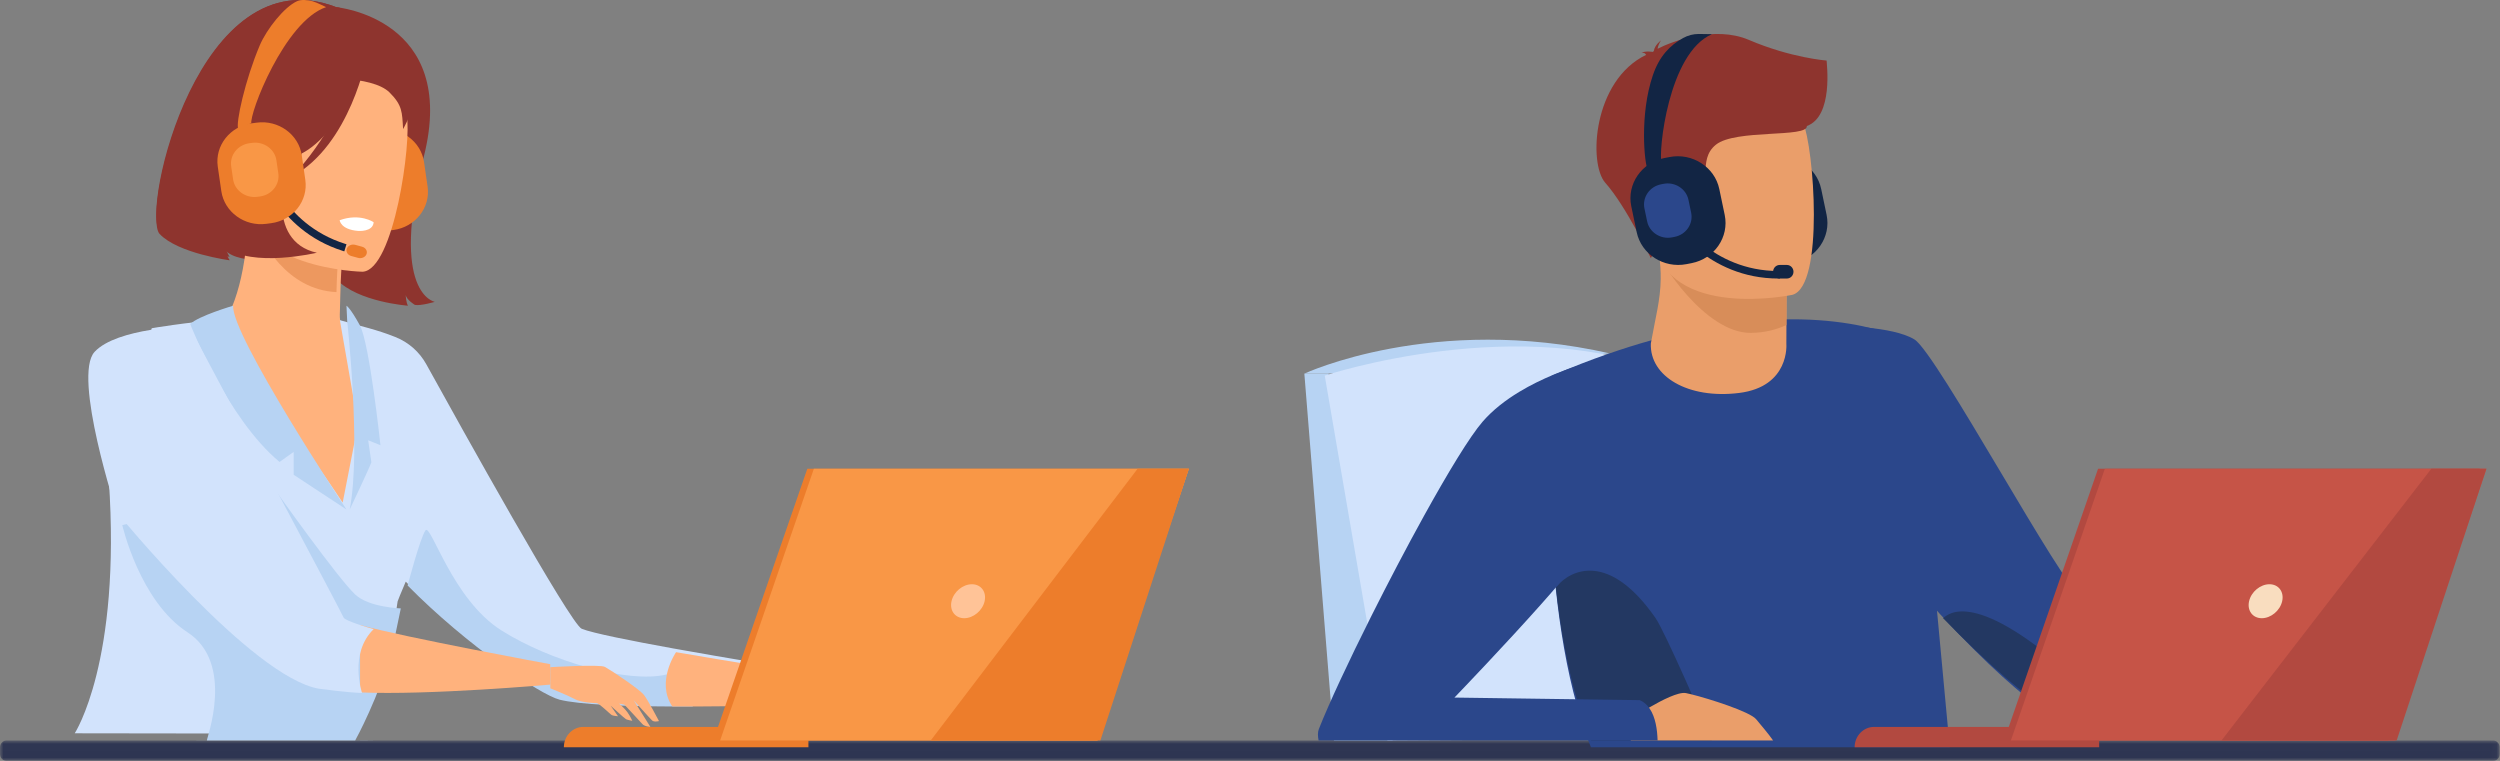 <svg height="112" viewBox="0 0 368 112" width="368" xmlns="http://www.w3.org/2000/svg" xmlns:xlink="http://www.w3.org/1999/xlink"><rect x="0" y="0" width="368" height="112" fill="#808080" stroke="none"/><mask id="a" fill="#fff"><path d="m0.0.006h367.952v2.994h-367.952z" fill="#fff" fill-rule="evenodd"/></mask><g fill="none" fill-rule="evenodd"><path d="m367.01 3h-366.068c-.518 0-.942-.452-.942-1.005v-.984c0-.553.424-1.005.942-1.005h366.068c.518 0 .942.452.942 1.005v.985c0 .552-.424 1.005-.942 1.005" fill="#2e3552" mask="url(#a)" transform="translate(0 109)"/><path d="m195.555 55h-3.555l4.353 54h8.647z" fill="#b7d3f3"/><path d="m264.008 38.734-.753.147c-3.356.656-6.657-1.463-7.335-4.709l-.796-3.811c-.678-3.246 1.513-6.439 4.869-7.095l.754-.147c3.356-.656 6.657 1.463 7.335 4.71l.796 3.81c.678 3.246-1.513 6.439-4.869 7.095" fill="#122544"/><path d="m192 55s18.987-8.88 45-2.972l-41.523 2.972z" fill="#b7d3f3"/><path d="m204.225 109-9.225-53.713s29.052-9.646 51.593 0l13.407 53.374z" fill="#d2e3fc"/><path d="m287 110h-52.815c-.781-1.933-1.466-4-2.065-6.151-1.506-5.381-2.481-11.312-3.102-17.12-.008-.073-.016-.15-.024-.223-1.066-10.076-1.071-19.767-.927-25.589.083-3.368.213-5.444.221-5.544v-.003c.112-.049.226-.095.339-.142 2.801-1.201 5.487-2.236 8.061-3.132.013-.003.021-.005.021-.005 2.164-.754 4.248-1.405 6.252-1.966 3.523-.988 6.801-1.699 9.834-2.192 3.574-.577 6.809-.852 9.708-.915.131-.005.259-.005.389-.008.765-.013 1.506-.011 2.222.005 7.23.158 12.041 1.628 14.474 2.609.338.136.629.264.871.379.032.013.064.027.096.041.274.125.488.232.637.308.018.008.04.019.058.033.072.038.142.079.208.12l3.808 40.899z" fill="#2b478b"/><path d="m340.039 100.105c-5.298 2.485-36.806 4.57-39.833 3.69-1.552-.453-8.048-6.233-14.583-13.345l-.006-.004c-6.185-6.726-12.42-14.644-14.523-20.341-4.326-11.709-.607-22.104-.607-22.104s8.039-.034 11.317 1.965c3.278 2.004 22.017 36.872 24.522 37.792 2.506.925 32.191 2.64 35.589 4.269 0 0 3.417 5.595-1.876 8.079" fill="#2b478b"/><path d="m262.961 48.605-.008 2.013s.54 6.295-6.959 7.226c-7.499.934-13.185-2.434-12.989-7.292.67-3.763 1.408-6.347 1.453-9.459.017-1.157-.062-2.384-.272-3.769l14.532-.323 4.282.716z" fill="#ea9e6a"/><path d="m263 37.378-.04 10.466c-1.558.715-3.316 1.153-5.288 1.156-6.745.01-13.459-10.668-13.672-12z" fill="#d88d59"/><path d="m263.848 43.397s-18.339 3.873-20.488-8.011c-2.149-11.884-5.964-19.387 5.654-22.363 11.618-2.976 14.719 1.115 16.367 4.901 1.648 3.786 3.182 24.159-1.533 25.473" fill="#ea9e6a"/><path d="m268.877 8.915s-5.253-.392-11.452-3.045c-5.031-2.153-11.371.236-13.428 1.312.055-.328.187-.776.5-1.226 0 0-.923.65-1.058 1.556-.095.069-.138.117-.113.133 0 0-1.049-.188-1.721.113 0 0 .471-.067.64.232.018.032.045.058.076.082-7.837 3.758-8.542 16.013-6.014 18.845 3.042 3.407 6.695 11.083 6.695 11.083s1.325-1.817.768-4.818c-.557-3.001 2.066-3.005 5.376-4.375 3.31-1.37.544-5.186 3.439-7.51 2.895-2.324 13.525-.975 13.384-2.749 3.943-1.427 2.909-9.234 2.908-9.633" fill="#8e342e"/><path d="m234.221 109c-.785-1.873-1.474-3.875-2.077-5.959-1.514-5.212-2.495-10.957-3.119-16.584-.008-.071-.016-.145-.024-.216.04.018.107.126.15.074 2.069-2.472 7.713-5.177 14.55 4.672 1.364 1.962 7.346 15.715 8.3 18.013z" fill="#233862"/><path d="m240.053 109c-.156-.947.017-2.137.736-3.623 0 0 .894-.595 2.081-1.289 1.769-1.025 4.189-2.266 5.285-2.067.197.037.462.096.777.174 2.6.641 8.662 2.559 9.578 3.682.755.924 1.783 2.1 2.491 3.123z" fill="#ea9e6a"/><path d="m244 109h-49.902c-.134-.644-.139-1.237.037-1.685 1.489-3.775 4.394-9.989 7.739-16.656 2.461-4.905 5.158-10.056 7.704-14.663 3.536-6.396 6.775-11.746 8.677-13.941 1.499-1.725 3.394-3.174 5.369-4.368 1.676-1.014 3.41-1.846 5.008-2.511v-.003c.112-.048.227-.094.34-.139 3.474-1.414 6.229-2.034 6.229-2.034s.037 1.583.04 4.016c.011 7.062-.259 21.293-2.504 24.764-.625.968-1.791 2.431-3.247 4.145-.043.049-.083.097-.126.145-.788.928-1.662 1.927-2.579 2.954-5.209 5.857-11.804 12.736-12.609 13.573-.056.057-.083.086-.083.086h.096l13.993.196 4.292.059 8.899.123c.615.266 1.093.703 1.459 1.245.86 1.264 1.125 3.104 1.165 4.693" fill="#2b478b"/><path d="m341 100.254c-5.355 2.39-37.201 4.395-40.26 3.549-1.569-.436-8.134-5.995-14.74-12.834.326.041 3.346-4.799 17.12 6.784 0 0 3.607 1.543 13.424.679 9.817-.864 22.423-1.181 24.456 1.822" fill="#233862"/><path d="m309 110h-36c0-1.657 1.285-3 2.87-3h33.13z" fill="#b24940"/><path d="m308.836 69h56.164l-13.472 40h-56.528z" fill="#b24940"/><path d="m366 69-13.471 40h-56.529l13.836-40z" fill="#c65447"/><path d="m335.935 88.5c-.31 1.381-1.653 2.5-2.998 2.5-1.345 0-2.184-1.119-1.873-2.5.311-1.381 1.653-2.5 2.998-2.5 1.345 0 2.184 1.119 1.873 2.5" fill="#f9ddbf"/><path d="m366 69-13.211 40h-25.789l30.889-40z" fill="#b24940"/><path d="m249.008 38.734-.753.147c-3.356.656-6.657-1.463-7.335-4.709l-.796-3.811c-.678-3.246 1.513-6.439 4.869-7.095l.754-.147c3.356-.656 6.657 1.463 7.335 4.71l.796 3.81c.678 3.246-1.513 6.439-4.869 7.095" fill="#122544"/><path d="m242.55 25c-.496-.902-1.224-8.162.758-13.942.958-2.794 2.506-4.387 4.448-5.462.702-.389 1.49-.596 2.292-.596l1.952.032c-6.429 2.742-7.92 17.408-7.419 18.972-.015-.048-.036-.083-.05-.109z" fill="#122544"/><path d="m261.789 41c-10.527 0-15.737-8.338-15.789-8.423l.941-.577-.471.288.47-.289c.049.079 4.956 7.894 14.849 7.894.066 0 .132-0.0.199-.001l.012 1.105c-.07.001-.141.001-.211.001" fill="#122544"/><path d="m246.504 34.867-.377.074c-1.678.328-3.328-.732-3.668-2.355l-.398-1.905c-.339-1.623.757-3.219 2.435-3.547l.377-.074c1.678-.328 3.328.732 3.668 2.355l.398 1.905c.339 1.623-.756 3.219-2.435 3.547" fill="#2b478b"/><path d="m263.026 41h-1.052c-.536 0-.974-.45-.974-1 0-.55.438-1.0.974-1h1.052c.536 0 .974.45.974 1 0 .55-.438 1-.974 1" fill="#122544"/><path d="m45.47 23.489s-9.132 4.672-2.477 14.708c0 0-7.845.907-9.818-1.35 0 0 .297.988.644 1.469 0 0-7.6-.997-10.323-3.879-2.723-2.882 5.769-41.228 26.012-33.381 0 0 17.998 1.643 12.891 21.945-5.108 20.302 1.603 21.43 1.603 21.43s-2.021.607-2.922.456c0 0-1.232-.724-1.37-1.496 0 0 .068 1.188.345 1.609 0 0-7.359-.53-10.516-3.874-3.158-3.344-5.811-13.564-4.067-17.637" fill="#8e342e"/><path d="m57.928 33.851-.719.096c-3.203.427-6.187-1.741-6.632-4.817l-.522-3.611c-.444-3.076 1.813-5.942 5.016-6.369l.719-.096c3.203-.427 6.187 1.741 6.632 4.817l.522 3.611c.444 3.076-1.813 5.942-5.016 6.369" fill="#ed7d2b"/><path d="m60 64.408c-2.721 2.09-4.444 9.634-8.832 10.879-16.45 4.67-25.28-14.759-28.168-24.244 2.204-1.407 4.325-1.8 5.551-2.009 1.196-.202 2.456-.36 3.502-.465 1.796-1.519 4.282-7.488 4.434-16.569l.794.169 13.302 2.906s-.388 4.178-.481 8.114c-.07 3.079-.17 3.816.068 4.182 1.035.169 2.254 2.801 2.254 2.801s.001.004.007.012c.191.278 4.316 6.311 7.57 14.224" fill="#ffb27d"/><path d="m50 34.9s-.382 4.168-.471 8.1c-7.3-.362-11.024-7.214-12.529-11z" fill="#ed985f"/><path d="m118 103.163s-7.81.284-16.292.313c-1.003.005-2.019.005-3.03 0-6.907-.029-13.696-.269-16.584-1.007-2.822-.72-13.678-8.012-22.365-16.846-.003-.003-.003-.005-.003-.005-.674 1.591-1.182 2.807-1.195 2.904-.255 1.983-.682 3.971-1.198 5.878-1.969 7.279-5.252 13.389-5.365 13.6l-4.652-.008-36.317-.052s6.86-10.472 5.017-37.3c-.047-.678 6.323-22.325 6.323-22.325s4.949-.858 10.669-1.315c.539.488 1.65 14.728 8.805 15.552 1.163.133 8.629 11.435 8.629 11.435l2.261-11.545-2.675-15.317c3.433.996 5.315 1.354 8.168 2.484 1.943.772 3.551 2.191 4.554 4.01 4.999 9.053 21.222 38.255 22.878 38.936 1.551.637 7.394 1.795 13.578 2.914h.005c8.274 1.498 17.155 2.919 17.155 2.919z" fill="#d2e3fc"/><path d="m55 108.998-2 .008s.004-.008.006-.011z" fill="#d2e3fc"/><path d="m53.359 40s-17.74-.357-17.353-11.704c.387-11.346-1.643-19.034 9.7-19.286 11.343-.252 13.395 4.157 14.162 7.977.767 3.82-1.885 22.813-6.509 23.013" fill="#ffb27d"/><path d="m101.974 103.996c-1.003.005-2.019.005-3.029 0-6.906-.029-13.694-.268-16.581-1.005-2.822-.718-13.676-7.993-22.361-16.806-.003-.003-.003-.005-.003-.005s1.832-6.936 2.621-8.097c.79-1.164 3.906 10.122 11.186 14.713 7.28 4.591 18.674 7.808 24.206 6.507 3.727-.877 4.109 2.436 3.961 4.693" fill="#b7d3f3"/><path d="m50 32.415s.102 1.363 2.715 1.578c0 0 2.194.181 2.285-1.284 0 0-1.997-1.376-5-.294" fill="#fff"/><path d="m50.479 36.938c-10.002-3.148-12.455-12.579-12.479-12.674l1.067-.263-.533.132.533-.132c.023.09 2.344 8.936 11.744 11.894.063.02.125.039.189.058l-.32 1.048c-.067-.02-.134-.041-.201-.062" fill="#122544"/><path d="m52.712 37.96-1.02-.28c-.519-.142-.81-.628-.646-1.079.164-.451.723-.704 1.243-.561l1.02.28c.52.142.81.628.646 1.079-.164.451-.723.704-1.243.561" fill="#ed7d2b"/><g fill="#8e342e"><path d="m55 6.869s-4.669 13.841-11.673 16.188c-7.004 2.348-9.327-.431-9.327-.431s5.162-4.744 5.753-12.42c0 0 11.316-8.996 15.247-3.337"/><path d="m46 11.518s8.738-.515 11.349 2.099c1.883 1.885 1.839 2.869 1.985 5.383 0 0 3.821-6.194-.111-10.529-4.169-4.597-13.223 3.047-13.223 3.047"/><path d="m54 8.224s-2.363 13.039-11 17.776c0 0 8.365-8.503 8.514-17.01.148-8.507 2.486-.766 2.486-.766"/><path d="m23.494 33.969c2.719 2.844 10.309 3.829 10.309 3.829-.347-.474-.641-1.451-.641-1.451 3.901 3.126 13.481.856 13.481.856-7.642-1.669-5.167-12.57-2.568-13.034 1.515-8.222 4.519-18.458 5.926-23.055-.338-.055-.53-.072-.53-.072-20.214-7.74-28.695 30.087-25.976 32.927"/></g><path d="m39.928 32.851-.719.096c-3.203.427-6.187-1.741-6.632-4.817l-.522-3.611c-.444-3.076 1.813-5.942 5.016-6.369l.719-.096c3.203-.427 6.187 1.741 6.632 4.817l.522 3.611c.444 3.076-1.813 5.942-5.016 6.369" fill="#ed7d2b"/><path d="m35.07 19c-.413-.832 1.035-7.298 3.163-12.312 1.029-2.424 3.625-5.668 5.478-6.504.67-.302 1.559-.179 2.284-.002.527.128 2.005.869 2.005.869-6.09 2.042-11.383 15.769-10.999 17.19-.012-.044-.029-.076-.04-.1z" fill="#ed7d2b"/><path d="m38.269 28.92-.387.051c-1.725.228-3.332-.929-3.571-2.569l-.281-1.926c-.239-1.641.976-3.169 2.701-3.397l.387-.051c1.725-.228 3.332.928 3.571 2.569l.281 1.926c.239 1.641-.976 3.169-2.701 3.397" fill="#f99746"/><path d="m81 98.209s7.336-.443 8.049-.04c1.158.655 5.098 3.318 5.716 4.092.618.774 2.235 3.879 2.235 3.879s-.7.204-1.016-.094c-.316-.298-2.71-2.968-2.71-2.968l2.459 3.921s-.85-.04-1.187-.429c-.337-.39-2.635-2.842-2.635-2.842l-.783-.162s.797.671 1.23 1.278c.433.608.719 1.261.719 1.261s-.701-.124-.919-.234c-.218-.11-2.279-2.002-2.279-2.002l1.092 1.564s-.736-.038-.978-.21-1.847-1.724-2.132-1.72c-.285.004-2.333-.086-3.213-.576-.88-.49-3.642-1.611-3.642-1.611z" fill="#ffb27d"/><path d="m34.326 45s-5.152 1.51-6.326 2.699c0 0 5.386 13.841 13.151 20.301l2.075-1.48v3.365l7.774 5.114s-17.072-25.813-16.674-30" fill="#b7d3f3"/><path d="m57.775 95.422c-2.014 7.261-5.372 13.357-5.488 13.567l2.652.003-2.66.008h-24.68s2.863-.005 2.858-.018c-.067-.242 4.174-11.354-2.858-15.909-7.044-4.563-9.599-15.781-9.599-15.781l22.415-5.292s9.236 13.025 11.864 15.508c2.018 1.906 6.721 2.05 6.721 2.05z" fill="#b7d3f3"/><path d="m51.109 47.284s2.083 18.833.37 27.716c0 0 2.796-5.877 3.188-6.954l-.47-3.23 1.804.718s-1.591-15.015-3.03-17.647c-1.44-2.632-1.97-2.887-1.97-2.887z" fill="#b7d3f3"/><path d="m119 103.683s-10.132.357-20.035.313c-2.457-3.637.551-7.996.551-7.996h.006c8.579 1.495 17.788 2.916 17.788 2.916z" fill="#ffb27d"/><path d="m119 110h-36c0-1.657 1.285-3 2.87-3h33.13z" fill="#ed7d2b"/><path d="m175 69-13.471 40h-56.529l13.837-40z" fill="#ed7d2b"/><path d="m175 69-13.313 39.63-.123.37h-55.563l13.802-40z" fill="#f99746"/><path d="m144.935 88.5c-.311 1.381-1.653 2.5-2.998 2.5-1.345 0-2.183-1.119-1.873-2.5.311-1.381 1.653-2.5 2.998-2.5 1.345 0 2.184 1.119 1.873 2.5" fill="#ffc397"/><path d="m175 69-13.025 40h-24.975l30.453-40z" fill="#ed7d2b"/><path d="m81 100.774s-18.033 1.596-28 1.146v-9.92c6.53 1.826 27.992 5.768 27.992 5.768z" fill="#ffb27d"/><path d="m27.853 48s-10.637.242-13.929 3.793c-3.292 3.551 3.267 23.622 3.267 23.622s19.827 24.252 29.745 25.962c0 0 4.335.592 6.358.624 0 0-1.984-5.768 1.706-9.389 0 0-4.247-1.187-4.422-1.713s-22.724-42.898-22.724-42.898" fill="#d2e3fc"/></g></svg>